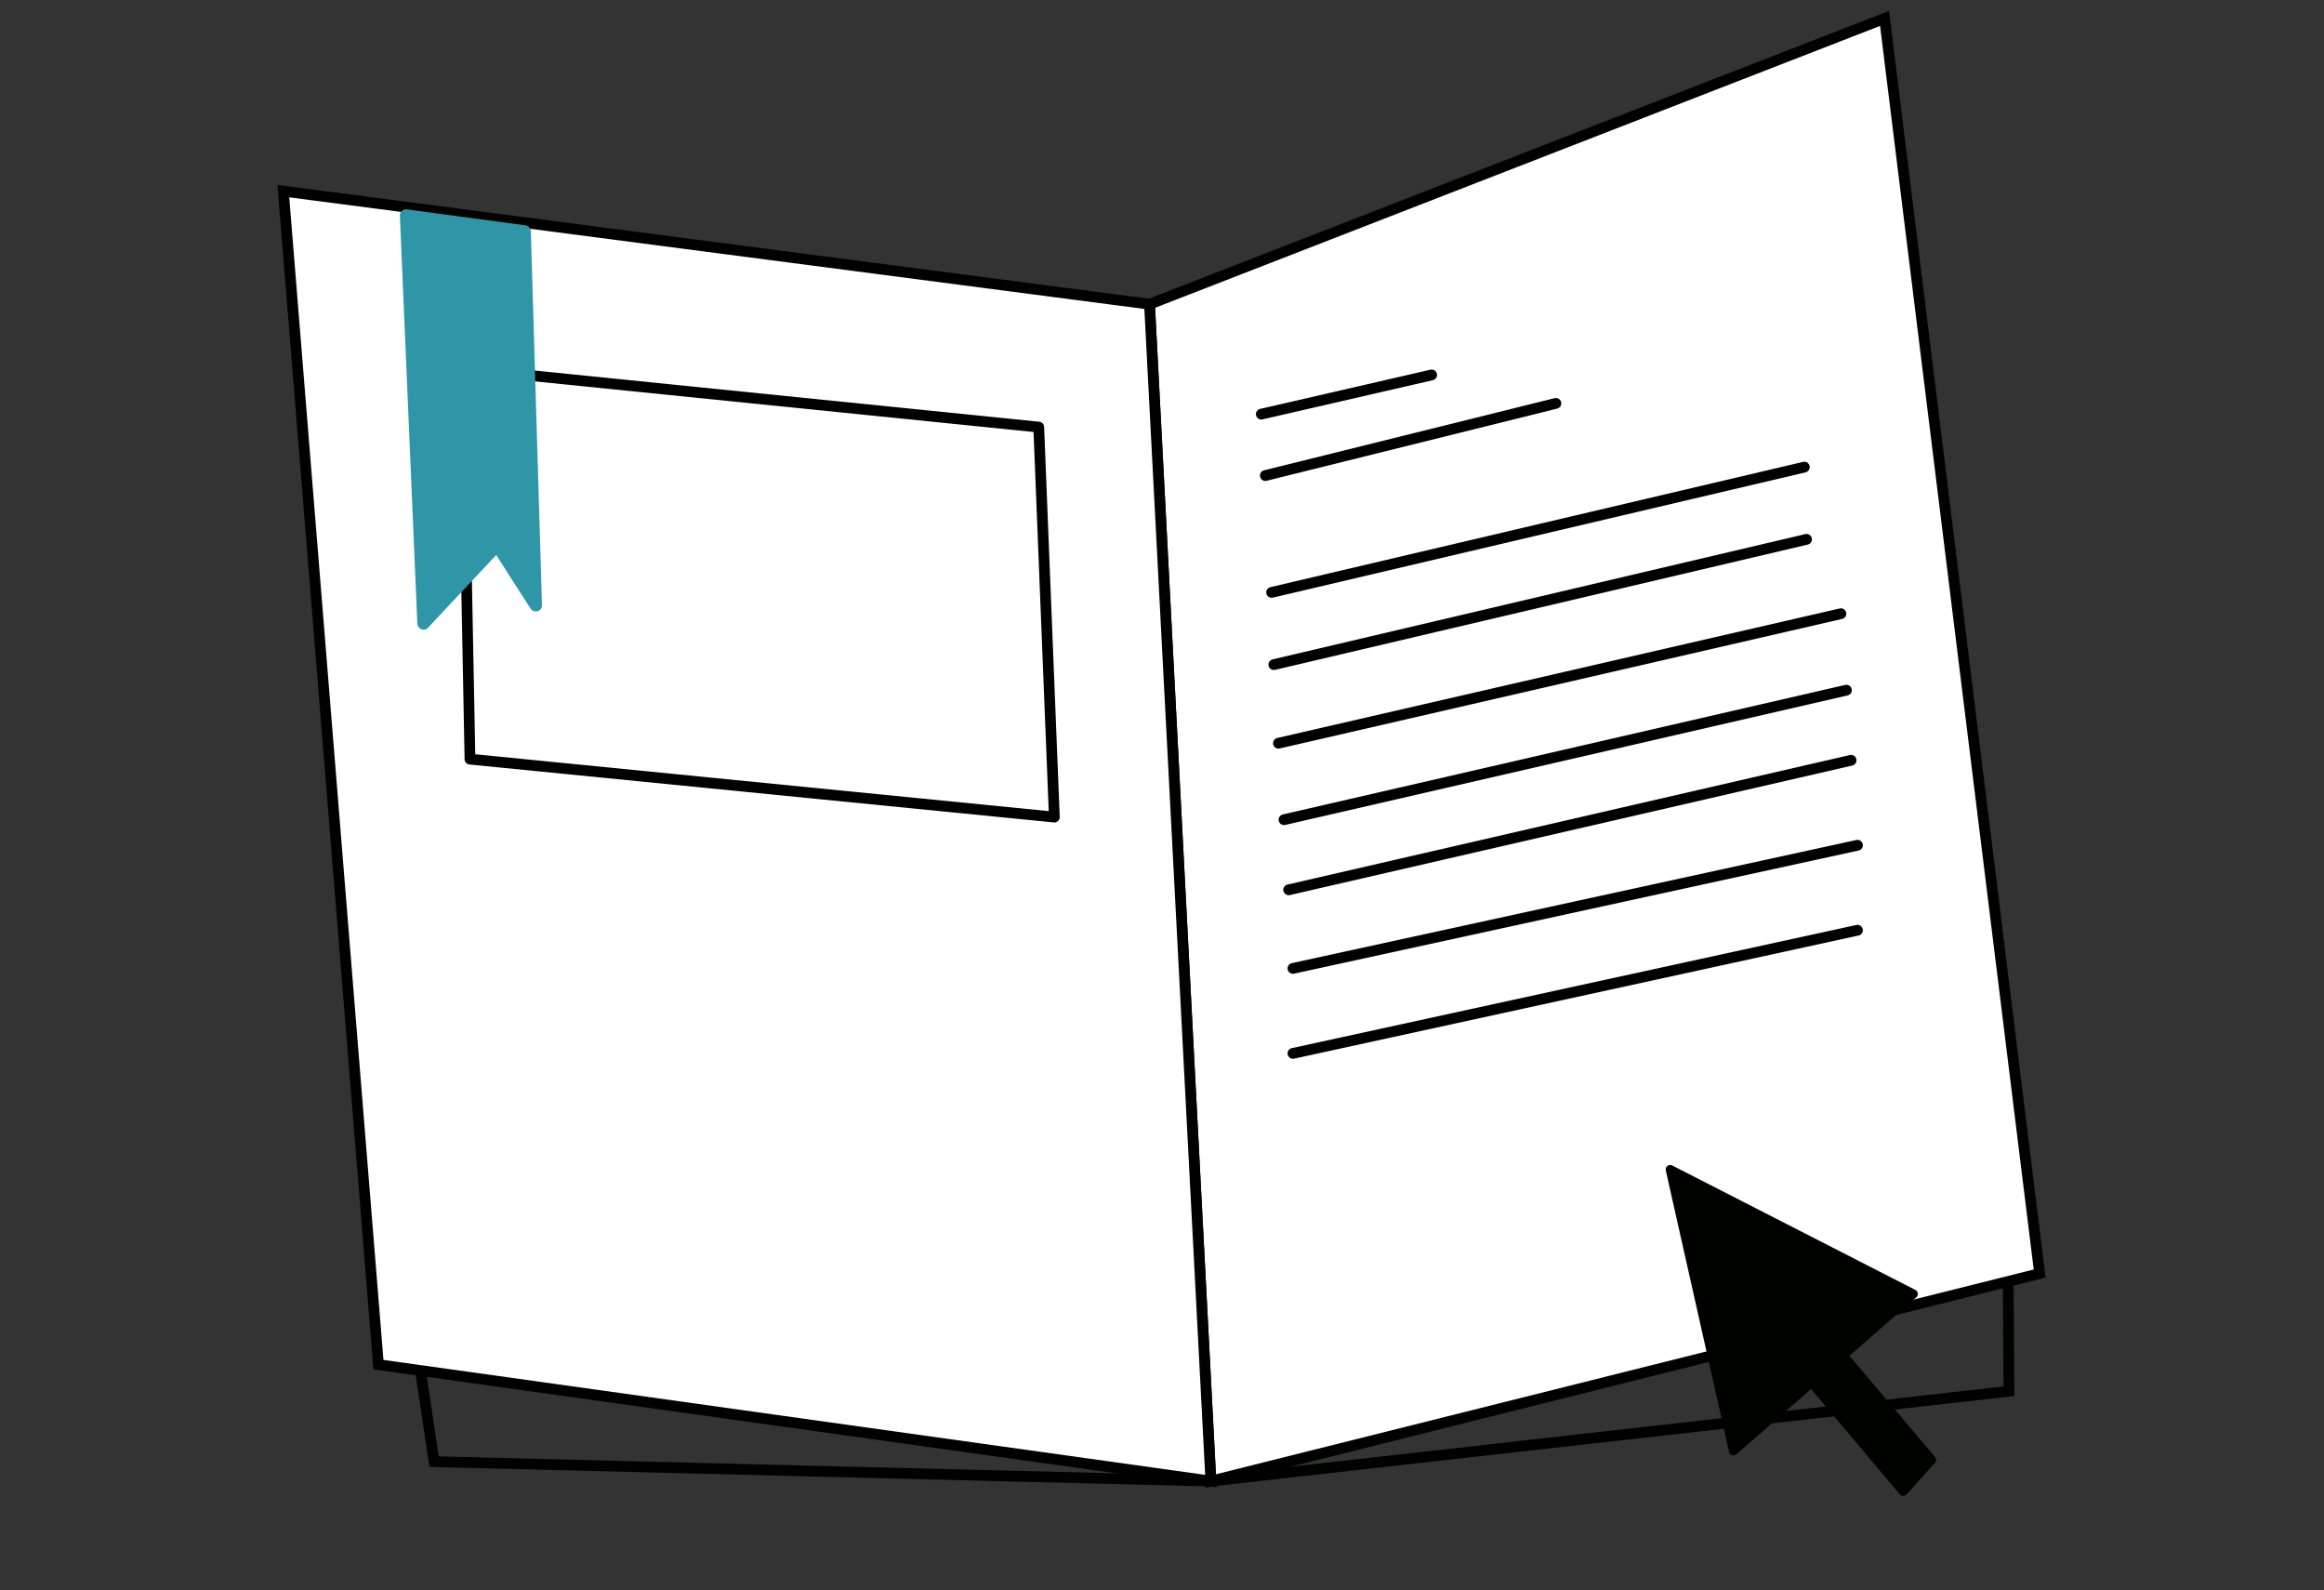 <?xml version="1.0" encoding="UTF-8"?>
<svg xmlns="http://www.w3.org/2000/svg" width="307" height="210" viewBox="0 0 307 210" fill="none">
  <rect x="0" y="0" width="307" height="210" fill="#333333" stroke="none"/>
  <path d="M248.95 2.429L151.852 40.173L159.96 195.605L269.436 168.195L248.95 2.429Z" fill="white" stroke="#000200" stroke-width="1.422" stroke-miterlimit="10" stroke-linecap="round"></path>
  <path d="M37.43 25.243L151.849 40.174L159.957 195.605L49.991 180.226L37.43 25.243Z" fill="white" stroke="#000200" stroke-width="1.422" stroke-miterlimit="10" stroke-linecap="round"></path>
  <path d="M55.578 181.261L57.345 193.038L159.956 195.605L265.38 183.739L265.288 170.046" stroke="#000200" stroke-width="1.422" stroke-miterlimit="10" stroke-linecap="round"></path>
  <path d="M255.623 192.42L244.305 179.053L253.14 171.343C253.294 171.22 253.372 171.019 253.341 170.819C253.31 170.619 253.202 170.449 253.017 170.356L220.9 153.92C220.7 153.812 220.453 153.843 220.268 153.982C220.083 154.121 220.006 154.352 220.052 154.583L228.409 191.742C228.455 191.942 228.609 192.112 228.81 192.174C228.872 192.189 228.933 192.205 228.995 192.205C229.134 192.205 229.272 192.158 229.38 192.066L239.248 183.447L250.951 197.339C251.059 197.478 251.228 197.539 251.398 197.555H251.413C251.583 197.555 251.737 197.478 251.861 197.354L255.607 193.191C255.808 192.975 255.808 192.652 255.623 192.42Z" fill="#000200"></path>
  <path d="M166.617 54.697L189.123 49.516" stroke="#000200" stroke-width="1.422" stroke-miterlimit="10" stroke-linecap="round"></path>
  <path d="M167.148 62.805L205.533 53.274" stroke="#000200" stroke-width="1.422" stroke-miterlimit="10" stroke-linecap="round"></path>
  <path d="M170.234 117.516L244.531 100.408" stroke="#000200" stroke-width="1.422" stroke-miterlimit="10" stroke-linecap="round"></path>
  <path d="M169.617 108.255L243.914 91.149" stroke="#000200" stroke-width="1.422" stroke-miterlimit="10" stroke-linecap="round"></path>
  <path d="M168.883 98.156L243.18 81.05" stroke="#000200" stroke-width="1.422" stroke-miterlimit="10" stroke-linecap="round"></path>
  <path d="M168.273 87.775L238.643 71.23" stroke="#000200" stroke-width="1.422" stroke-miterlimit="10" stroke-linecap="round"></path>
  <path d="M170.797 127.895L245.373 111.631" stroke="#000200" stroke-width="1.422" stroke-miterlimit="10" stroke-linecap="round"></path>
  <path d="M170.797 139.119L245.373 122.854" stroke="#000200" stroke-width="1.422" stroke-miterlimit="10" stroke-linecap="round"></path>
  <path d="M167.984 78.235L238.353 61.691" stroke="#000200" stroke-width="1.422" stroke-miterlimit="10" stroke-linecap="round"></path>
  <path d="M61.086 48.683L137.217 56.407L139.278 107.91L62.083 100.259L61.086 48.683Z" stroke="#000200" stroke-width="1.422" stroke-linecap="round" stroke-linejoin="round"></path>
  <path d="M70.123 30.553C70.102 30.145 69.816 29.818 69.408 29.757L53.742 27.653C53.497 27.612 53.252 27.694 53.088 27.857C52.905 28.021 52.803 28.266 52.823 28.49L55.131 82.371C55.151 82.698 55.355 82.983 55.662 83.106C55.764 83.147 55.846 83.167 55.948 83.167C56.172 83.167 56.397 83.085 56.54 82.902L65.547 73.302L70.082 80.369C70.286 80.675 70.654 80.818 71.021 80.716C71.368 80.614 71.614 80.287 71.593 79.899L70.123 30.553Z" fill="#2E96A6"></path>
</svg>
